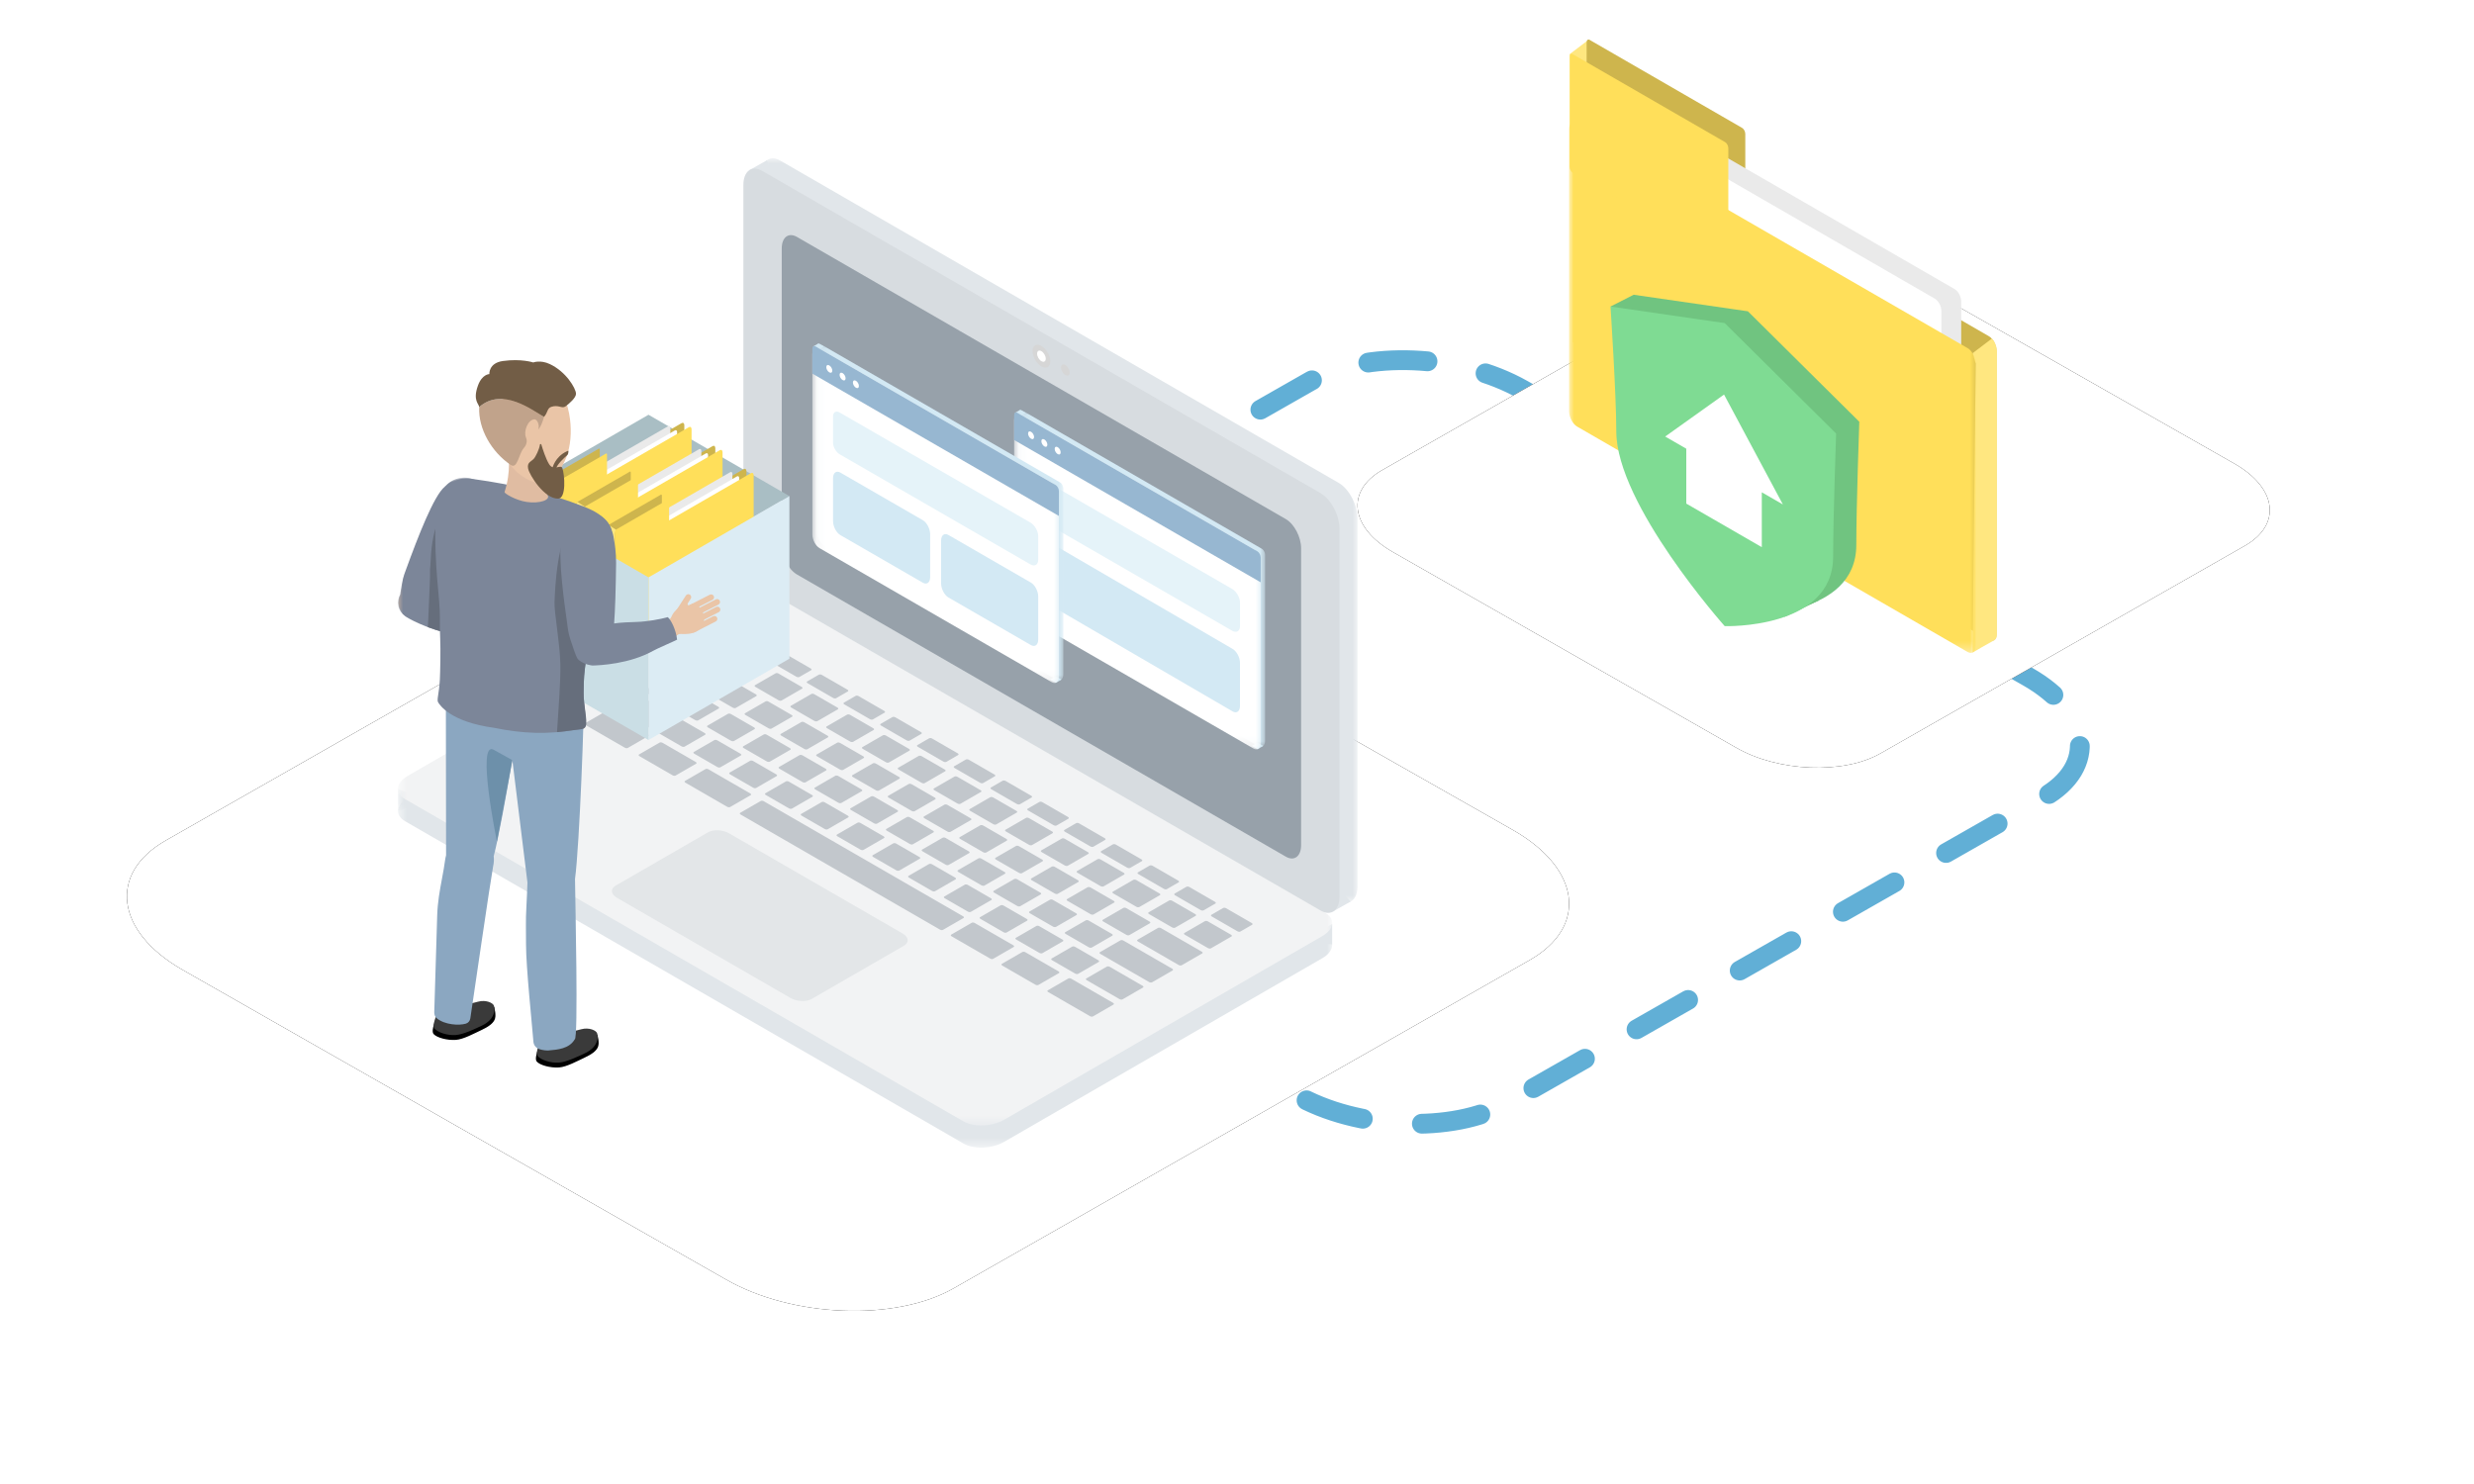 <svg xmlns="http://www.w3.org/2000/svg" xmlns:xlink="http://www.w3.org/1999/xlink" width="250" height="150" viewBox="0 0 250 150"><defs><polygon id="e" points="0 0 41.087 0 41.087 53.692 0 53.692"/><polygon id="g" points="0 0 41.087 0 41.087 53.692 0 53.692"/><polygon id="i" points="0 0 3.106 0 3.106 2.234 0 2.234"/><polygon id="k" points="0 0 94.393 0 94.393 54.498 0 54.498"/><polygon id="m" points="0 0 60.235 0 60.235 75.231 0 75.231"/><polygon id="o" points="0 0 94.393 0 94.393 54.498 0 54.498"/><polygon id="q" points="0 0 24.914 0 24.914 34.06 0 34.06"/><polygon id="s" points="0 0 24.915 0 24.915 33.877 0 33.877"/><polygon id="u" points="0 0 24.914 0 24.914 34.06 0 34.06"/><polygon id="w" points="0 0 24.915 0 24.915 33.877 0 33.877"/><polygon id="y" points="0 0 10.496 0 10.496 16.309 0 16.309"/><filter id="b" width="124.7%" height="143.4%" x="-12.4%" y="-21.7%" filterUnits="objectBoundingBox"><feOffset in="SourceAlpha" result="shadowOffsetOuter1"/><feGaussianBlur in="shadowOffsetOuter1" result="shadowBlurOuter1" stdDeviation="6"/><feColorMatrix in="shadowBlurOuter1" values="0 0 0 0 0.216 0 0 0 0 0.561 0 0 0 0 0.749 0 0 0 0.15 0"/></filter><filter id="d" width="139.1%" height="168.6%" x="-19.5%" y="-34.3%" filterUnits="objectBoundingBox"><feOffset in="SourceAlpha" result="shadowOffsetOuter1"/><feGaussianBlur in="shadowOffsetOuter1" result="shadowBlurOuter1" stdDeviation="6"/><feColorMatrix in="shadowBlurOuter1" values="0 0 0 0 0.216 0 0 0 0 0.561 0 0 0 0 0.749 0 0 0 0.15 0"/></filter><path id="a" d="M18.46,98.036 L73.308,129.299 C80.027,133.171 90.441,133.591 96.353,130.228 L154.583,97.04 C160.473,93.677 159.734,87.814 152.925,83.92 L98.011,52.701 C91.18,48.829 80.878,48.409 74.965,51.772 L16.736,84.96 C10.935,88.279 11.652,94.142 18.46,98.036 Z"/><path id="c" d="M140.746,55.796 L175.439,75.571 C179.688,78.02 186.276,78.286 190.015,76.158 L226.847,55.166 C230.573,53.039 230.105,49.33 225.799,46.867 L191.064,27.12 C186.743,24.671 180.227,24.405 176.487,26.533 L139.655,47.525 C135.986,49.624 136.439,53.333 140.746,55.796 Z"/></defs><g fill="none" fill-rule="evenodd"><rect width="250" height="150"/><path stroke="#61AFD6" stroke-dasharray="6" stroke-linecap="round" stroke-linejoin="round" stroke-width="2" d="M79.882,81.543 L130.891,110.618 C137.139,114.219 146.824,114.61 152.323,111.482 L206.477,80.617 C211.955,77.49 211.268,72.037 204.936,68.415 L153.864,39.382 C147.512,35.781 137.931,35.39 132.432,38.518 L78.278,69.383 C72.883,72.469 73.55,77.922 79.882,81.543 Z"/><use xlink:href="#a" fill="#000" filter="url(#b)"/><use xlink:href="#a" fill="#FFF"/><use xlink:href="#c" fill="#000" filter="url(#d)"/><use xlink:href="#c" fill="#FFF"/><g transform="translate(158.558 4)"><g transform="translate(2.143 7.1)"><mask id="f" fill="#fff"><use xlink:href="#e"/></mask><path fill="#CEB54D" d="M0.812,30.81 L40.275,53.594 C40.724,53.853 41.087,53.578 41.087,52.98 L41.087,24.432 C41.087,23.835 40.724,23.141 40.275,22.882 L0.812,0.097 C0.363,-0.161 0,0.113 0,0.711 L0,29.259 C0,29.857 0.363,30.551 0.812,30.81" mask="url(#f)"/></g><path fill="#FFE780" d="M.056 1.477 2.0 0C2.0 0 2.277.187 2.445.832 2.516 1.103 2.512 1.302 2.512 1.302L2.512 29.85C2.512 29.85 2.524 30.129 2.42 30.311 2.399 30.349 2.272 30.543 2.137 30.545 1.758 30.552.368 30.604.368 30.604L.368 2.51.056 1.477ZM40.774 31.704 42.718 30.227C42.718 30.227 42.995 30.413 43.162 31.058 43.233 31.33 43.229 31.528 43.229 31.528L43.229 60.076C43.229 60.076 43.242 60.356 43.138 60.538 43.117 60.575 42.974 60.71 42.854 60.772 42.497 60.955 40.774 61.962 40.774 61.962L41.086 32.737 40.774 31.704Z"/><path fill="#CEB54D" d="M2.088,12.024 L17.489,20.915 C17.664,21.016 17.806,20.909 17.806,20.676 L17.806,9.535 C17.806,9.302 17.664,9.031 17.489,8.93 L2.088,0.038 C1.914,-0.063 1.772,0.044 1.772,0.278 L1.772,11.419 C1.772,11.651 1.914,11.923 2.088,12.024"/><path fill="#EAEAEA" d="M6.952,31.657 L38.966,50.14 C39.33,50.35 39.624,50.128 39.624,49.643 L39.624,26.483 C39.624,25.998 39.33,25.435 38.966,25.225 L6.952,6.742 C6.589,6.532 6.294,6.755 6.294,7.24 L6.294,30.399 C6.294,30.884 6.589,31.447 6.952,31.657"/><path fill="#FFF" d="M4.949,32.624 L36.964,51.107 C37.327,51.317 37.621,51.094 37.621,50.61 L37.621,27.45 C37.621,26.965 37.327,26.402 36.964,26.192 L4.949,7.709 C4.586,7.499 4.291,7.721 4.291,8.207 L4.291,31.366 C4.291,31.851 4.586,32.414 4.949,32.624"/><g transform="translate(0 8.308)"><mask id="h" fill="#fff"><use xlink:href="#g"/></mask><path fill="#FFDF5A" d="M0.811,30.81 L40.275,53.594 C40.724,53.853 41.087,53.578 41.087,52.98 L41.087,24.432 C41.087,23.835 40.724,23.141 40.275,22.882 L0.811,0.097 C0.363,-0.161 -0,0.113 -0,0.711 L-0,29.259 C-0,29.857 0.363,30.551 0.811,30.81" mask="url(#h)"/></g><path fill="#FFDF5A" d="M0.373,13.465 L15.773,22.357 C15.948,22.458 16.09,22.351 16.09,22.117 L16.09,10.976 C16.09,10.744 15.948,10.473 15.773,10.372 L0.373,1.48 C0.198,1.379 0.056,1.486 0.056,1.719 L0.056,12.861 C0.056,13.093 0.198,13.364 0.373,13.465"/></g><g transform="matrix(-1 0 0 1 187.884 29.792)"><path fill="#70C480" d="M22.214,12.628 C22.214,20.002 11.258,32.305 11.258,32.305 C11.258,32.305 0.302,32.653 0.302,25.279 C0.302,21.36 0,12.839 0,12.839 L11.258,1.673 L22.799,0 C22.799,0 22.214,8.879 22.214,12.628"/><polygon fill="#70C480" points="25.14 1.192 22.799 0 21.389 3.022"/><polygon fill="#70C480" points="7.567 32.567 4.061 30.891 7.354 29.932"/><path fill="#7FDB93" d="M24.556,13.82 C24.556,21.194 13.6,33.497 13.6,33.497 C13.6,33.497 2.644,33.845 2.644,26.471 C2.644,22.552 2.342,14.031 2.342,14.031 L13.6,2.865 L25.141,1.192 C25.141,1.192 24.556,10.071 24.556,13.82"/><polygon fill="#FFF" points="19.615 14.332 13.668 10.089 7.721 21.199 9.853 19.968 9.853 25.515 17.483 21.11 17.483 15.563"/></g><g transform="matrix(-1 0 0 1 137.182 16)"><path fill="#E1E6EA" d="M2.566,77.402 L2.566,79.459 C2.566,79.459 6.041,79.182 5.856,79.145 C5.67,79.107 2.566,77.402 2.566,77.402"/><g transform="translate(93.853 63.752)"><mask id="j" fill="#fff"><use xlink:href="#i"/></mask><polygon fill="#E1E6EA" points="3.106 0 3.106 2.234 0 1.117" mask="url(#j)"/></g><g transform="translate(2.566 45.502)"><mask id="l" fill="#fff"><use xlink:href="#k"/></mask><path fill="#E1E6EA" d="M37.236,54.093 L93.692,21.498 C94.16,21.228 94.391,20.865 94.393,20.483 C94.395,20.019 94.059,19.528 93.399,19.147 L61.228,0.573 C60.028,-0.119 58.196,-0.195 57.157,0.405 L0.701,32.999 C-0.338,33.599 -0.207,34.657 0.993,35.35 L33.165,53.924 C34.365,54.617 36.197,54.693 37.236,54.093" mask="url(#l)"/></g><polygon fill="#E1E6EA" points=".697 75.124 2.526 76.159 2.566 73.108"/><polygon fill="#E1E6EA" points="59.681 .196 61.471 1.21 58.624 3.045"/><mask id="n" fill="#fff"><use xlink:href="#m"/></mask><path fill="#E1E6EA" d="M1.89,75.007 L58.345,42.412 C59.384,41.812 60.235,40.187 60.235,38.801 L60.235,1.654 C60.235,0.268 59.384,-0.375 58.345,0.225 L1.89,32.819 C0.85,33.419 -0,35.044 -0,36.43 L-0,73.578 C-0,74.964 0.85,75.607 1.89,75.007" mask="url(#n)"/><g transform="translate(2.566 43.268)"><mask id="p" fill="#fff"><use xlink:href="#o"/></mask><path fill="#F2F3F4" d="M37.236,54.093 L93.692,21.498 C94.16,21.228 94.391,20.865 94.393,20.483 C94.395,20.019 94.059,19.528 93.399,19.147 L61.228,0.573 C60.028,-0.119 58.196,-0.195 57.157,0.405 L0.701,32.999 C-0.338,33.599 -0.207,34.657 0.993,35.35 L33.165,53.924 C34.365,54.617 36.197,54.693 37.236,54.093" mask="url(#p)"/></g><path fill="#D7DCE0" d="M3.717,76.047 L60.172,43.452 C61.212,42.852 62.062,41.227 62.062,39.841 L62.062,2.694 C62.062,1.308 61.212,0.665 60.172,1.265 L3.717,33.859 C2.678,34.46 1.827,36.084 1.827,37.47 L1.827,74.618 C1.827,76.004 2.678,76.647 3.717,76.047"/><path fill="#97A1AA" d="M7.242,70.592 L56.648,42.068 C57.494,41.579 58.186,40.257 58.186,39.129 L58.186,9.111 C58.186,7.983 57.494,7.46 56.648,7.948 L7.242,36.473 C6.396,36.962 5.704,38.284 5.704,39.412 L5.704,69.43 C5.704,70.558 6.396,71.081 7.242,70.592"/><g transform="translate(9.34 25.426)"><mask id="r" fill="#fff"><use xlink:href="#q"/></mask><path fill="#D3E9F4" d="M24.587,0.039 L24.189,0.269 L24.189,0.269 L12.457,7.042 L0.327,14.045 C0.147,14.149 0,14.431 0,14.671 L0,15.201 L0,17.172 L0,33.425 C0,33.957 0.326,34.204 0.725,33.973 L24.189,20.426 C24.588,20.196 24.914,19.573 24.914,19.041 L24.914,2.787 L24.914,0.817 L24.914,0.286 C24.914,0.046 24.767,-0.065 24.587,0.039" mask="url(#r)"/><path fill="#D3E9F4" d="M.739 34.291.211 33.987C.195 33.977.197 33.961.215 33.95L.734 33.651C.753 33.64.781 33.639.797 33.648L1.325 33.953C1.342 33.962 1.34 33.978 1.321 33.989L.802 34.289C.783 34.3.755 34.301.739 34.291M24.713.621 24.209.331C24.194.322 24.196.306 24.214.296L24.708.01C24.726 0 24.754-.001 24.769.008L25.272.298C25.287.307 25.286.323 25.268.333L24.773.619C24.755.629 24.728.63 24.713.621"/><g transform="translate(.449 .445)"><mask id="t" fill="#fff"><use xlink:href="#s"/></mask><path fill="#FFF" d="M24.189,20.244 L0.725,33.791 C0.326,34.021 0,33.775 0,33.243 L0,15.019 C0,14.487 0.326,13.864 0.725,13.633 L24.189,0.086 C24.588,-0.144 24.915,0.103 24.915,0.635 L24.915,18.859 C24.915,19.39 24.588,20.014 24.189,20.244" mask="url(#t)"/></g><path fill="#97B7D1" d="M25.364,3.049 L0.449,17.434 L0.449,14.933 C0.449,14.693 0.596,14.412 0.776,14.308 L25.036,0.301 C25.216,0.197 25.364,0.309 25.364,0.549 L25.364,3.049 Z"/><path fill="#FFF" d="M21.266 3.946C21.266 4.14 21.131 4.375 20.963 4.472 20.795 4.569 20.66 4.49 20.66 4.297 20.66 4.103 20.795 3.868 20.963 3.771 21.131 3.674 21.266 3.753 21.266 3.946M22.611 3.17C22.611 3.364 22.475 3.599 22.307 3.696 22.14 3.793 22.004 3.714 22.004 3.521 22.004 3.327 22.14 3.092 22.307 2.995 22.475 2.898 22.611 2.977 22.611 3.17M23.955 2.394C23.955 2.588 23.819 2.823 23.652 2.92 23.484 3.017 23.348 2.938 23.348 2.744 23.348 2.551 23.484 2.316 23.652 2.219 23.819 2.122 23.955 2.201 23.955 2.394"/><path fill="#D3E9F4" d="M3.281,30.485 C2.873,30.72 2.54,30.468 2.54,29.925 L2.54,25.583 C2.54,25.04 2.873,24.403 3.281,24.168 L22.532,12.953 C22.94,12.718 23.273,12.969 23.273,13.513 L23.273,17.854 C23.273,18.397 22.94,19.034 22.532,19.27 L3.281,30.485 Z"/><path fill="#E5F3F9" d="M22.595,6.982 L15.23,11.234 L14.138,11.864 L3.335,18.101 C2.898,18.354 2.54,18.974 2.54,19.479 L2.54,21.867 C2.54,22.372 2.898,22.578 3.335,22.326 L14.138,16.089 L15.23,15.458 L22.595,11.206 C22.968,10.991 23.273,10.462 23.273,10.032 L23.273,7.373 C23.273,6.943 22.968,6.766 22.595,6.982"/></g><g transform="translate(29.729 18.717)"><mask id="v" fill="#fff"><use xlink:href="#u"/></mask><path fill="#D3E9F4" d="M24.587,0.039 L24.189,0.269 L24.189,0.269 L12.457,7.042 L0.327,14.045 C0.147,14.149 0,14.431 0,14.671 L0,15.201 L0,17.172 L0,33.425 C0,33.957 0.326,34.204 0.725,33.973 L24.189,20.426 C24.588,20.196 24.914,19.573 24.914,19.041 L24.914,2.787 L24.914,0.817 L24.914,0.286 C24.914,0.046 24.767,-0.065 24.587,0.039" mask="url(#v)"/><path fill="#D3E9F4" d="M.739 34.291.211 33.987C.195 33.977.197 33.961.215 33.95L.734 33.651C.753 33.64.781 33.639.797 33.648L1.325 33.953C1.342 33.962 1.34 33.978 1.321 33.989L.802 34.289C.783 34.3.755 34.301.739 34.291M24.713.621 24.209.331C24.194.322 24.196.306 24.214.296L24.708.01C24.726 0 24.754-.001 24.769.008L25.272.298C25.287.307 25.286.323 25.268.333L24.773.619C24.755.629 24.728.63 24.713.621"/><g transform="translate(.449 .445)"><mask id="x" fill="#fff"><use xlink:href="#w"/></mask><path fill="#FFF" d="M24.189,20.244 L0.725,33.791 C0.326,34.021 0,33.775 0,33.243 L0,15.019 C0,14.487 0.326,13.864 0.725,13.633 L24.189,0.086 C24.588,-0.144 24.915,0.103 24.915,0.635 L24.915,18.859 C24.915,19.39 24.588,20.014 24.189,20.244" mask="url(#x)"/></g><path fill="#97B7D1" d="M25.364,3.049 L0.449,17.434 L0.449,14.933 C0.449,14.693 0.596,14.412 0.776,14.308 L25.036,0.301 C25.216,0.197 25.364,0.309 25.364,0.549 L25.364,3.049 Z"/><path fill="#FFF" d="M21.266 3.946C21.266 4.14 21.131 4.375 20.963 4.472 20.795 4.569 20.66 4.49 20.66 4.297 20.66 4.103 20.795 3.868 20.963 3.771 21.131 3.674 21.266 3.753 21.266 3.946M22.611 3.17C22.611 3.364 22.475 3.599 22.307 3.696 22.14 3.793 22.004 3.714 22.004 3.521 22.004 3.327 22.14 3.092 22.307 2.995 22.475 2.898 22.611 2.977 22.611 3.17M23.955 2.394C23.955 2.588 23.819 2.823 23.652 2.92 23.484 3.017 23.348 2.938 23.348 2.744 23.348 2.551 23.484 2.316 23.652 2.219 23.819 2.122 23.955 2.201 23.955 2.394"/><path fill="#D3E9F4" d="M11.612 25.675 3.281 30.485C2.873 30.72 2.54 30.468 2.54 29.925L2.54 25.583C2.54 25.04 2.873 24.403 3.281 24.168L11.612 19.358C12.019 19.123 12.353 19.375 12.353 19.918L12.353 24.259C12.353 24.803 12.019 25.439 11.612 25.675M22.532 19.37 14.201 24.18C13.793 24.415 13.46 24.163 13.46 23.62L13.46 19.279C13.46 18.735 13.793 18.099 14.201 17.863L22.532 13.053C22.94 12.818 23.273 13.07 23.273 13.613L23.273 17.955C23.273 18.498 22.94 19.135 22.532 19.37"/><path fill="#E5F3F9" d="M22.595,6.982 L15.23,11.234 L14.138,11.864 L3.335,18.101 C2.898,18.354 2.54,18.974 2.54,19.479 L2.54,21.867 C2.54,22.372 2.898,22.578 3.335,22.326 L14.138,16.089 L15.23,15.458 L22.595,11.206 C22.968,10.991 23.273,10.462 23.273,10.032 L23.273,7.373 C23.273,6.943 22.968,6.766 22.595,6.982"/></g><path fill="#D6D6D6" d="M31.045,20.523 C31.045,21.096 31.448,21.329 31.945,21.042 C32.441,20.755 32.844,20.058 32.844,19.484 C32.844,18.911 32.441,18.678 31.945,18.965 C31.448,19.252 31.045,19.95 31.045,20.523"/><path fill="#FFF" d="M31.507,20.256 C31.507,20.536 31.703,20.649 31.945,20.509 C32.186,20.37 32.382,20.03 32.382,19.751 C32.382,19.472 32.186,19.359 31.945,19.498 C31.703,19.638 31.507,19.977 31.507,20.256"/><path fill="#D6D6D6" d="M29.089,21.652 C29.089,21.932 29.285,22.045 29.527,21.905 C29.769,21.766 29.965,21.426 29.965,21.147 C29.965,20.868 29.769,20.755 29.527,20.894 C29.285,21.034 29.089,21.373 29.089,21.652"/><path fill="#C2C7CC" d="M12.743 78.658 14.815 79.854C14.887 79.896 15.022 79.885 15.117 79.831L17.458 78.479C17.551 78.425 17.569 78.347 17.497 78.305L15.425 77.109C15.353 77.067 15.217 77.078 15.123 77.132L12.782 78.483C12.688 78.538 12.67 78.616 12.743 78.658M18.732 77.744 21.073 76.392C21.167 76.338 21.185 76.26 21.112 76.218L19.041 75.022C18.968 74.98 18.833 74.99 18.739 75.044L16.398 76.396C16.304 76.451 16.286 76.529 16.358 76.57L18.43 77.766C18.503 77.808 18.638 77.798 18.732 77.744M22.348 75.656 24.689 74.305C24.783 74.25 24.801 74.172 24.728 74.13L22.656 72.934C22.584 72.892 22.449 72.903 22.354 72.957L20.013 74.309C19.919 74.363 19.902 74.441 19.974 74.483L22.046 75.679C22.118 75.721 22.254 75.711 22.348 75.656M28.344 72.043 26.272 70.847C26.2 70.805 26.064 70.815 25.97 70.869L23.629 72.221C23.535 72.275 23.517 72.354 23.59 72.395L25.661 73.592C25.734 73.633 25.869 73.623 25.964 73.569L28.305 72.217C28.398 72.163 28.416 72.085 28.344 72.043M29.586 68.782 27.245 70.133C27.15 70.188 27.133 70.266 27.206 70.308L29.277 71.504C29.349 71.546 29.485 71.536 29.579 71.481L31.92 70.13C32.014 70.075 32.032 69.997 31.959 69.955L29.888 68.759C29.815 68.718 29.68 68.728 29.586 68.782M33.201 66.695 30.86 68.046C30.766 68.1 30.749 68.179 30.821 68.221L32.892 69.416C32.965 69.458 33.1 69.448 33.194 69.394L35.535 68.042C35.63 67.988 35.647 67.91 35.575 67.868L33.503 66.672C33.431 66.63 33.295 66.64 33.201 66.695M36.81 67.306 39.151 65.955C39.245 65.9 39.263 65.822 39.19 65.78L37.119 64.584C37.046 64.542 36.911 64.553 36.817 64.607L34.476 65.959C34.382 66.013 34.364 66.091 34.437 66.133L36.508 67.329C36.581 67.371 36.716 67.361 36.81 67.306M40.432 62.52 38.091 63.871C37.997 63.926 37.98 64.004 38.052 64.046L40.124 65.241C40.196 65.283 40.332 65.273 40.426 65.219L42.767 63.867C42.861 63.813 42.879 63.735 42.806 63.693L40.734 62.497C40.662 62.455 40.526 62.465 40.432 62.52M44.048 60.432 41.707 61.784C41.613 61.838 41.596 61.916 41.668 61.958L43.739 63.154C43.812 63.196 43.947 63.186 44.041 63.131L46.382 61.78C46.477 61.725 46.494 61.647 46.422 61.606L44.35 60.409C44.277 60.368 44.142 60.378 44.048 60.432M47.664 58.345 45.323 59.696C45.228 59.751 45.211 59.829 45.284 59.871L47.355 61.067C47.427 61.109 47.563 61.098 47.657 61.044L49.998 59.692C50.092 59.638 50.11 59.56 50.037 59.518L47.966 58.322C47.893 58.28 47.758 58.29 47.664 58.345M51.279 56.257 48.938 57.609C48.844 57.663 48.827 57.741 48.899 57.783L50.97 58.979C51.043 59.021 51.178 59.011 51.272 58.956L53.613 57.605C53.708 57.55 53.725 57.472 53.653 57.431L51.581 56.234C51.509 56.193 51.373 56.203 51.279 56.257M54.895 54.17 52.554 55.521C52.46 55.576 52.442 55.654 52.514 55.696L54.586 56.892C54.659 56.934 54.794 56.923 54.888 56.869L57.229 55.517C57.323 55.463 57.341 55.385 57.268 55.343L55.197 54.147C55.124 54.105 54.989 54.115 54.895 54.17M58.51 52.082 56.169 53.434C56.075 53.488 56.058 53.566 56.13 53.608L58.202 54.804C58.274 54.846 58.409 54.836 58.504 54.782L60.845 53.43C60.939 53.375 60.957 53.297 60.884 53.256L58.812 52.059C58.74 52.018 58.604 52.028 58.51 52.082M63.632 49.126 59.785 51.346C59.691 51.401 59.673 51.479 59.746 51.521L61.817 52.717C61.89 52.758 62.025 52.749 62.119 52.694L65.966 50.473C66.06 50.419 66.078 50.341 66.005 50.299L63.933 49.103C63.861 49.061 63.725 49.071 63.632 49.126M25.738 76.968 23.667 75.772C23.594 75.73 23.459 75.74 23.364 75.794L21.023 77.146C20.929 77.2 20.912 77.278 20.984 77.32L23.056 78.516C23.128 78.558 23.264 78.548 23.358 78.494L25.699 77.142C25.793 77.088 25.811 77.01 25.738 76.968M24.6 75.233 26.671 76.429C26.744 76.471 26.879 76.46 26.974 76.406L29.315 75.054C29.408 75 29.426 74.922 29.354 74.88L27.282 73.684C27.21 73.642 27.074 73.653 26.98 73.707L24.639 75.058C24.545 75.113 24.527 75.191 24.6 75.233M32.969 72.793 30.898 71.597C30.826 71.555 30.69 71.565 30.596 71.619L28.255 72.971C28.161 73.025 28.143 73.104 28.216 73.145L30.287 74.341C30.359 74.383 30.495 74.373 30.589 74.319L32.93 72.967C33.024 72.913 33.042 72.835 32.969 72.793M31.831 71.058 33.902 72.254C33.975 72.296 34.11 72.285 34.205 72.231L36.546 70.879C36.64 70.825 36.657 70.747 36.585 70.705L34.514 69.509C34.441 69.467 34.306 69.478 34.211 69.532L31.87 70.883C31.776 70.938 31.759 71.016 31.831 71.058M35.447 68.97 37.518 70.166C37.59 70.208 37.726 70.198 37.82 70.144L40.161 68.792C40.255 68.738 40.273 68.659 40.2 68.618L38.129 67.422C38.057 67.38 37.921 67.39 37.827 67.444L35.486 68.796C35.392 68.85 35.374 68.928 35.447 68.97M39.062 66.883 41.134 68.079C41.206 68.121 41.342 68.11 41.436 68.056L43.777 66.704C43.871 66.65 43.888 66.572 43.816 66.53L41.745 65.334C41.672 65.292 41.537 65.303 41.442 65.357L39.101 66.708C39.007 66.763 38.99 66.841 39.062 66.883M42.678 64.795 44.749 65.991C44.822 66.033 44.957 66.023 45.051 65.969L47.392 64.617C47.486 64.563 47.504 64.484 47.432 64.443L45.36 63.247C45.288 63.205 45.152 63.215 45.058 63.269L42.717 64.621C42.623 64.675 42.605 64.753 42.678 64.795M46.293 62.708 48.365 63.904C48.437 63.946 48.573 63.936 48.667 63.881L51.008 62.53C51.102 62.475 51.12 62.397 51.047 62.355L48.976 61.159C48.903 61.118 48.768 61.128 48.674 61.182L46.333 62.533C46.239 62.588 46.221 62.666 46.293 62.708M52.282 61.794 54.623 60.442C54.718 60.388 54.735 60.31 54.663 60.268L52.591 59.072C52.519 59.03 52.383 59.04 52.289 59.095L49.948 60.446C49.854 60.501 49.837 60.579 49.909 60.62L51.981 61.817C52.053 61.858 52.189 61.848 52.282 61.794M55.898 59.706 58.239 58.355C58.333 58.3 58.351 58.222 58.279 58.18L56.207 56.985C56.135 56.942 55.999 56.953 55.905 57.007L53.564 58.359C53.47 58.413 53.452 58.491 53.524 58.533L55.596 59.729C55.669 59.771 55.804 59.761 55.898 59.706M59.514 57.619 61.855 56.267C61.949 56.213 61.967 56.135 61.894 56.093L59.822 54.897C59.75 54.855 59.615 54.865 59.521 54.919L57.18 56.271C57.085 56.326 57.068 56.404 57.14 56.445L59.212 57.642C59.284 57.683 59.42 57.673 59.514 57.619M63.136 52.832 60.795 54.184C60.701 54.238 60.684 54.316 60.756 54.358L62.827 55.554C62.9 55.596 63.035 55.586 63.129 55.531L65.47 54.18C65.565 54.125 65.582 54.047 65.51 54.006L63.438 52.809C63.366 52.768 63.23 52.778 63.136 52.832M67.421 53.206 70.231 54.828C70.303 54.87 70.439 54.86 70.533 54.805L71.996 53.961C72.091 53.906 72.108 53.828 72.036 53.786L66.891 50.816C66.819 50.774 66.683 50.784 66.589 50.839L64.248 52.19C64.154 52.244 64.136 52.323 64.209 52.364L66.28 53.561C66.353 53.602 66.488 53.592 66.582 53.538L67.119 53.228C67.213 53.174 67.348 53.164 67.421 53.206M18.071 81.543 22.195 79.162C22.289 79.108 22.306 79.029 22.234 78.988L20.163 77.791C20.09 77.75 19.955 77.76 19.861 77.814L15.737 80.195C15.643 80.249 15.625 80.328 15.698 80.369L17.769 81.565C17.842 81.607 17.977 81.597 18.071 81.543M28.532 82.407 30.873 81.055C30.967 81.001 30.984 80.923 30.912 80.881L28.84 79.685C28.768 79.643 28.632 79.653 28.538 79.708L26.197 81.059C26.103 81.114 26.086 81.192 26.158 81.233L28.23 82.429C28.302 82.471 28.438 82.461 28.532 82.407M32.147 80.319 34.488 78.968C34.583 78.913 34.6 78.835 34.527 78.793L32.456 77.597C32.384 77.555 32.248 77.566 32.154 77.62L29.813 78.972C29.719 79.026 29.701 79.104 29.774 79.146L31.845 80.342C31.918 80.384 32.053 80.374 32.147 80.319M35.77 75.533 33.429 76.884C33.334 76.938 33.317 77.017 33.39 77.059L35.461 78.254C35.533 78.296 35.669 78.286 35.763 78.232L38.104 76.88C38.198 76.826 38.216 76.748 38.143 76.706L36.071 75.51C35.999 75.468 35.863 75.478 35.77 75.533M39.378 76.144 41.719 74.793C41.814 74.738 41.831 74.66 41.758 74.618L39.687 73.422C39.615 73.38 39.479 73.391 39.385 73.445L37.044 74.797C36.95 74.851 36.932 74.929 37.005 74.971L39.076 76.167C39.149 76.209 39.284 76.199 39.378 76.144M42.994 74.057 45.335 72.705C45.429 72.651 45.446 72.573 45.374 72.531L43.303 71.335C43.23 71.293 43.095 71.303 43.001 71.358L40.66 72.709C40.565 72.764 40.548 72.842 40.62 72.883L42.692 74.08C42.764 74.121 42.9 74.111 42.994 74.057M46.61 71.969 48.951 70.618C49.045 70.563 49.062 70.485 48.99 70.443L46.918 69.248C46.846 69.206 46.71 69.216 46.616 69.27L44.275 70.622C44.181 70.676 44.163 70.754 44.236 70.796L46.308 71.992C46.38 72.034 46.516 72.024 46.61 71.969M50.225 69.882 52.566 68.53C52.66 68.476 52.678 68.398 52.605 68.356L50.534 67.16C50.461 67.118 50.326 67.128 50.232 67.183L47.891 68.534C47.797 68.589 47.779 68.667 47.852 68.708L49.923 69.905C49.996 69.946 50.131 69.936 50.225 69.882M53.841 67.795 56.182 66.443C56.276 66.389 56.294 66.31 56.221 66.268L54.15 65.073C54.077 65.031 53.942 65.041 53.848 65.095L51.507 66.447C51.412 66.501 51.395 66.579 51.467 66.621L53.539 67.817C53.611 67.859 53.747 67.849 53.841 67.795M57.456 65.707 59.797 64.356C59.892 64.301 59.909 64.223 59.837 64.181L57.765 62.985C57.693 62.943 57.558 62.953 57.463 63.007L55.122 64.359C55.028 64.414 55.01 64.492 55.083 64.534L57.154 65.73C57.227 65.771 57.362 65.762 57.456 65.707M61.072 63.619 63.413 62.268C63.507 62.214 63.525 62.135 63.452 62.093L61.381 60.898C61.308 60.856 61.173 60.866 61.079 60.92L58.738 62.272C58.644 62.326 58.626 62.404 58.698 62.446L60.77 63.642C60.843 63.684 60.978 63.674 61.072 63.619M64.688 61.532 67.029 60.181C67.123 60.126 67.14 60.048 67.068 60.006L64.996 58.81C64.924 58.768 64.788 58.778 64.695 58.833L62.354 60.184C62.259 60.239 62.242 60.317 62.314 60.359L64.386 61.555C64.458 61.596 64.594 61.586 64.688 61.532M68.303 59.445 74.904 55.634C74.998 55.579 75.016 55.501 74.943 55.459L72.872 54.263C72.799 54.221 72.664 54.232 72.57 54.286L65.969 58.097C65.875 58.151 65.857 58.229 65.93 58.271L68.001 59.467C68.074 59.509 68.209 59.499 68.303 59.445M21.678 83.817 23.75 85.013C23.822 85.055 23.958 85.044 24.052 84.99L27.369 83.075C27.463 83.021 27.481 82.943 27.408 82.901L25.337 81.705C25.264 81.663 25.129 81.673 25.035 81.727L21.717 83.642C21.624 83.697 21.606 83.775 21.678 83.817M28.929 82.928 24.704 85.367C24.61 85.421 24.592 85.499 24.665 85.541L26.737 86.737C26.809 86.779 26.944 86.769 27.038 86.714L31.263 84.275C31.357 84.221 31.375 84.143 31.302 84.101L29.231 82.905C29.158 82.863 29.023 82.873 28.929 82.928M33.567 80.249 30.216 82.184C30.122 82.238 30.105 82.317 30.177 82.358L32.249 83.555C32.321 83.596 32.457 83.586 32.551 83.532L35.902 81.597C35.996 81.543 36.013 81.465 35.941 81.423L33.869 80.227C33.797 80.185 33.661 80.195 33.567 80.249M38.684 77.295 34.788 79.545C34.694 79.599 34.676 79.677 34.749 79.719L36.82 80.915C36.893 80.957 37.028 80.947 37.122 80.892L41.019 78.643C41.113 78.588 41.131 78.51 41.058 78.469L38.986 77.272C38.914 77.231 38.778 77.241 38.684 77.295M42.192 77.966 62.341 66.332C62.436 66.278 62.453 66.199 62.381 66.158L60.309 64.962C60.237 64.92 60.101 64.93 60.007 64.984L39.857 76.618C39.763 76.673 39.745 76.751 39.818 76.792L41.89 77.988C41.962 78.03 42.098 78.02 42.192 77.966M65.59 61.761 61.365 64.2C61.271 64.255 61.254 64.333 61.326 64.375L63.398 65.571C63.47 65.612 63.605 65.602 63.7 65.548L67.924 63.109C68.018 63.054 68.036 62.976 67.963 62.935L65.892 61.739C65.819 61.697 65.684 61.707 65.59 61.761M70.229 59.083 66.877 61.018C66.784 61.072 66.766 61.15 66.838 61.192L68.91 62.388C68.982 62.43 69.118 62.42 69.212 62.366L72.563 60.431C72.657 60.376 72.675 60.298 72.602 60.257L70.531 59.06C70.458 59.019 70.322 59.029 70.229 59.083M75.687 55.932 71.707 58.23C71.613 58.284 71.595 58.362 71.668 58.404L73.739 59.6C73.812 59.642 73.947 59.632 74.041 59.577L78.021 57.279C78.116 57.225 78.133 57.147 78.061 57.105L75.989 55.909C75.917 55.867 75.781 55.877 75.687 55.932M29.536 78.223 27.464 77.028C27.392 76.986 27.257 76.996 27.163 77.05L24.822 78.402C24.728 78.456 24.71 78.534 24.782 78.576L26.854 79.772C26.926 79.814 27.062 79.804 27.156 79.749L29.497 78.398C29.591 78.344 29.609 78.265 29.536 78.223M33.152 76.136 31.08 74.94C31.008 74.898 30.872 74.908 30.778 74.962L28.437 76.314C28.343 76.368 28.326 76.447 28.398 76.489L30.469 77.685C30.542 77.726 30.677 77.716 30.772 77.662L33.113 76.311C33.207 76.256 33.224 76.178 33.152 76.136M34.387 75.574 36.728 74.223C36.822 74.168 36.84 74.09 36.767 74.048L34.696 72.853C34.623 72.811 34.488 72.821 34.394 72.875L32.053 74.227C31.959 74.281 31.941 74.359 32.013 74.401L34.085 75.597C34.158 75.639 34.293 75.629 34.387 75.574M38.01 70.788 35.669 72.139C35.574 72.194 35.557 72.272 35.629 72.314L37.701 73.509C37.773 73.552 37.908 73.541 38.003 73.487L40.344 72.135C40.438 72.081 40.456 72.003 40.383 71.961L38.311 70.765C38.239 70.723 38.103 70.733 38.01 70.788M41.625 68.7 39.284 70.052C39.19 70.106 39.172 70.184 39.245 70.226L41.316 71.422C41.389 71.464 41.524 71.454 41.618 71.4L43.959 70.048C44.054 69.993 44.071 69.915 43.999 69.874L41.927 68.677C41.855 68.636 41.719 68.646 41.625 68.7M45.241 66.613 42.9 67.964C42.805 68.019 42.788 68.097 42.86 68.139L44.932 69.335C45.004 69.377 45.139 69.366 45.234 69.312L47.575 67.96C47.669 67.906 47.687 67.828 47.614 67.786L45.543 66.59C45.47 66.548 45.335 66.558 45.241 66.613M48.856 64.525 46.515 65.877C46.421 65.931 46.404 66.009 46.476 66.051L48.547 67.247C48.62 67.289 48.755 67.279 48.849 67.224L51.19 65.873C51.285 65.818 51.302 65.74 51.23 65.699L49.158 64.503C49.086 64.461 48.95 64.471 48.856 64.525M54.845 63.611 52.774 62.415C52.702 62.373 52.566 62.384 52.472 62.438L50.131 63.79C50.037 63.844 50.019 63.922 50.092 63.964L52.163 65.16C52.235 65.202 52.371 65.191 52.465 65.137L54.806 63.786C54.9 63.731 54.918 63.653 54.845 63.611M58.461 61.524 56.389 60.328C56.317 60.286 56.182 60.296 56.087 60.35L53.746 61.702C53.652 61.756 53.635 61.835 53.707 61.876L55.778 63.072C55.851 63.114 55.987 63.104 56.081 63.05L58.422 61.698C58.516 61.644 58.533 61.566 58.461 61.524M62.076 59.436 60.005 58.24C59.933 58.198 59.797 58.209 59.703 58.263L57.362 59.615C57.268 59.669 57.25 59.747 57.323 59.789L59.394 60.985C59.467 61.027 59.602 61.016 59.696 60.962L62.037 59.611C62.131 59.556 62.149 59.478 62.076 59.436M65.692 57.349 63.62 56.153C63.548 56.111 63.413 56.121 63.318 56.175L60.977 57.527C60.884 57.581 60.866 57.66 60.938 57.701L63.01 58.898C63.082 58.939 63.218 58.929 63.312 58.875L65.653 57.523C65.747 57.469 65.765 57.391 65.692 57.349M64.554 55.614 66.626 56.81C66.698 56.852 66.833 56.841 66.928 56.787L69.269 55.435C69.362 55.381 69.38 55.303 69.308 55.261L67.236 54.065C67.164 54.024 67.028 54.034 66.934 54.088L64.593 55.439C64.499 55.494 64.481 55.572 64.554 55.614M26.032 80.243 23.961 79.047C23.889 79.005 23.753 79.016 23.659 79.07L18.728 81.916C18.634 81.971 18.617 82.049 18.689 82.091L20.761 83.287C20.833 83.329 20.969 83.319 21.062 83.264L25.993 80.418C26.087 80.363 26.105 80.285 26.032 80.243M12.138 78.133 14.727 76.638C14.822 76.584 14.839 76.506 14.767 76.464L13.583 75.78C13.51 75.738 13.374 75.749 13.281 75.803L10.691 77.298C10.597 77.352 10.579 77.43 10.652 77.472L11.836 78.156C11.908 78.198 12.044 78.188 12.138 78.133M15.852 75.989 18.441 74.494C18.535 74.44 18.553 74.362 18.48 74.32L17.296 73.636C17.224 73.594 17.088 73.604 16.994 73.659L14.405 75.154C14.311 75.208 14.293 75.286 14.365 75.328L15.55 76.012C15.622 76.054 15.758 76.044 15.852 75.989M19.565 73.845 22.155 72.35C22.249 72.296 22.267 72.217 22.194 72.176L21.01 71.492C20.937 71.45 20.802 71.46 20.708 71.515L18.118 73.01C18.024 73.064 18.007 73.142 18.079 73.184L19.263 73.868C19.336 73.909 19.471 73.9 19.565 73.845M23.279 71.701 25.868 70.206C25.963 70.152 25.98 70.073 25.908 70.032L24.724 69.348C24.651 69.306 24.516 69.316 24.422 69.371L21.832 70.865C21.738 70.92 21.72 70.998 21.793 71.04L22.977 71.724C23.05 71.765 23.185 71.755 23.279 71.701M26.993 69.557 29.582 68.062C29.677 68.008 29.694 67.929 29.622 67.887L28.438 67.204C28.365 67.162 28.23 67.172 28.136 67.226L25.546 68.721C25.452 68.776 25.434 68.854 25.507 68.896L26.691 69.579C26.764 69.621 26.899 69.611 26.993 69.557M30.707 67.413 33.296 65.917C33.39 65.863 33.408 65.785 33.336 65.743L32.151 65.06C32.079 65.018 31.943 65.028 31.849 65.082L29.26 66.577C29.166 66.632 29.148 66.71 29.221 66.752L30.405 67.435C30.477 67.477 30.613 67.467 30.707 67.413M34.42 65.269 37.01 63.773C37.104 63.719 37.122 63.641 37.049 63.599L35.865 62.916C35.793 62.873 35.657 62.884 35.563 62.938L32.973 64.433C32.879 64.487 32.862 64.566 32.934 64.608L34.118 65.291C34.191 65.333 34.327 65.323 34.42 65.269M38.134 63.124 40.723 61.629C40.818 61.575 40.835 61.497 40.763 61.455L39.579 60.771C39.506 60.729 39.371 60.74 39.277 60.794L36.687 62.289C36.593 62.343 36.575 62.421 36.648 62.463L37.832 63.147C37.905 63.189 38.04 63.179 38.134 63.124M41.848 60.98 44.437 59.485C44.531 59.431 44.549 59.353 44.476 59.311L43.292 58.627C43.22 58.586 43.085 58.595 42.99 58.65L40.401 60.145C40.307 60.199 40.289 60.277 40.362 60.319L41.546 61.003C41.619 61.045 41.754 61.035 41.848 60.98M45.562 58.836 48.151 57.341C48.245 57.287 48.263 57.208 48.191 57.167L47.006 56.483C46.934 56.441 46.798 56.451 46.704 56.506L44.115 58.001C44.021 58.055 44.003 58.133 44.076 58.175L45.26 58.859C45.332 58.9 45.468 58.891 45.562 58.836M49.275 56.692 51.865 55.197C51.959 55.143 51.977 55.064 51.904 55.023L50.72 54.339C50.648 54.297 50.512 54.307 50.418 54.362L47.828 55.856C47.734 55.911 47.717 55.989 47.789 56.031L48.973 56.715C49.046 56.756 49.182 56.746 49.275 56.692M52.989 54.548 55.578 53.053C55.673 52.999 55.69 52.92 55.618 52.879L54.434 52.195C54.361 52.153 54.226 52.163 54.132 52.218L51.542 53.712C51.448 53.767 51.431 53.845 51.503 53.887L52.687 54.571C52.76 54.612 52.895 54.602 52.989 54.548M56.703 52.404 59.292 50.909C59.387 50.855 59.404 50.776 59.332 50.734L58.147 50.051C58.075 50.009 57.939 50.019 57.845 50.073L55.256 51.568C55.162 51.623 55.144 51.701 55.217 51.743L56.401 52.426C56.473 52.468 56.609 52.458 56.703 52.404M60.417 50.259 63.006 48.764C63.1 48.71 63.118 48.632 63.046 48.59L61.861 47.906C61.789 47.864 61.653 47.875 61.559 47.929L58.97 49.424C58.876 49.478 58.858 49.557 58.931 49.599L60.115 50.282C60.187 50.324 60.323 50.314 60.417 50.259"/><path fill="#E3E6E8" d="M74.823,74.758 L57.294,84.878 C56.66,85.245 55.7,85.285 55.151,84.967 L45.829,79.586 C45.28,79.268 45.349,78.714 45.983,78.348 L63.512,68.228 C64.146,67.862 65.106,67.822 65.655,68.139 L74.977,73.521 C75.526,73.838 75.457,74.392 74.823,74.758"/></g><g transform="translate(40.223 36.404)"><path fill="#000" d="M20.248,68.683 L20.147,68.151 C20.147,68.151 20.084,68.228 20.005,68.336 C19.677,68.039 19.071,67.736 18.521,67.885 C17.74,68.097 17.53,68.124 16.737,68.124 C15.785,68.125 15.201,68.173 14.719,68.693 C14.236,69.212 13.721,70.561 14.02,70.9 C14.341,71.265 15.393,71.556 16.279,71.491 C17.04,71.436 18.121,70.839 18.838,70.507 C20.404,69.783 20.297,69.232 20.248,68.683"/><path fill="#3A3A3A" d="M18.862,70.07 C18.147,70.404 17.025,70.945 16.265,71 C15.378,71.065 14.44,70.72 14.118,70.355 C13.819,70.016 14.338,68.946 14.564,68.397 C14.832,67.744 15.789,67.868 16.741,67.868 C17.534,67.868 17.744,67.84 18.525,67.628 C19.316,67.414 20.025,67.756 20.116,68.034 C20.244,68.422 20.247,69.424 18.862,70.07"/><path fill="#EAC5A7" d="M16.85,67.564 C16.851,67.981 16.907,68.663 16.486,68.928 C16.486,68.928 15.03,69.465 14.728,68.672 C14.626,68.405 14.391,67.079 14.35,66.681 C14.309,66.275 16.748,65.648 16.813,65.924 C16.853,66.092 16.849,66.984 16.85,67.564"/><path fill="#000" d="M9.819,65.897 L9.718,65.365 C9.718,65.365 9.656,65.442 9.577,65.55 C9.249,65.253 8.642,64.95 8.092,65.099 C7.312,65.31 7.101,65.338 6.308,65.338 C5.357,65.339 4.773,65.387 4.29,65.907 C3.808,66.426 3.292,67.774 3.591,68.114 C3.913,68.479 4.964,68.77 5.851,68.705 C6.611,68.65 7.692,68.053 8.409,67.721 C9.975,66.997 9.869,66.446 9.819,65.897"/><path fill="#3A3A3A" d="M8.434,67.284 C7.718,67.618 6.596,68.159 5.836,68.214 C4.95,68.279 4.011,67.934 3.689,67.569 C3.39,67.23 3.909,66.16 4.135,65.611 C4.404,64.958 5.361,65.082 6.312,65.082 C7.105,65.081 7.316,65.054 8.096,64.842 C8.887,64.628 9.596,64.97 9.688,65.248 C9.816,65.636 9.818,66.638 8.434,67.284"/><path fill="#EAC5A7" d="M6.421,64.778 C6.422,65.194 6.478,65.877 6.058,66.142 C6.058,66.142 4.601,66.678 4.3,65.886 C4.198,65.619 3.962,64.293 3.922,63.895 C3.88,63.489 6.32,62.862 6.385,63.138 C6.424,63.306 6.421,64.198 6.421,64.778"/><path fill="#EAC5A7" d="M4.438 64.97C4.437 65.387 4.381 66.069 4.801 66.334 4.801 66.334 6.258 66.87 6.559 66.078 6.661 65.811 6.897 64.485 6.937 64.087 6.979 63.681 4.539 63.054 4.474 63.33 4.435 63.498 4.438 64.39 4.438 64.97M16.376 50.844C17.498 51.338 18.007 52.649 17.513 53.771 17.019 54.894 15.708 55.403 14.586 54.909 13.464 54.415 12.954 53.104 13.448 51.982 13.943 50.859 15.253 50.35 16.376 50.844M16.813 68.44C16.735 69.098 16.196 69.575 15.61 69.506 15.024 69.436 14.613 68.846 14.691 68.188 14.769 67.53 15.307 67.053 15.893 67.122 16.479 67.192 16.891 67.782 16.813 68.44"/><path fill="#EAC5A7" d="M16.805,68.44 C16.727,69.098 16.188,69.575 15.602,69.506 C15.063,69.442 14.671,68.937 14.673,68.344 C14.673,68.344 14.439,67.105 14.437,67.105 C14.011,64.495 13.335,61.603 13.105,59.029 C12.922,56.965 13.213,55.256 13.231,53.267 L13.265,52.94 C13.431,51.542 14.574,50.528 15.818,50.676 C17.062,50.824 17.937,52.077 17.771,53.474 L17.77,53.568 C17.762,53.691 17.174,63.22 16.963,65.681 C16.963,65.682 16.963,65.682 16.963,65.682 C16.915,66.342 16.854,67.79 16.807,68.424 L16.805,68.44 Z"/><path fill="#EAC5A7" d="M18.584 36.45C18.361 34.448 16.557 33.007 14.556 33.23 12.555 33.453 11.114 35.256 11.337 37.258 11.379 37.64 13.25 52.795 13.25 52.795 13.311 54.027 14.151 55.036 15.258 55.129 16.48 55.23 17.565 54.175 17.681 52.773L17.707 52.436C18.181 49.003 18.664 37.176 18.584 36.45M8.365 48.373C9.42 48.999 9.767 50.361 9.141 51.416 8.514 52.47 7.152 52.818 6.098 52.191 5.043 51.565 4.696 50.203 5.322 49.148 5.948 48.094 7.31 47.746 8.365 48.373M6.674 65.892C6.517 66.536 5.925 66.945 5.352 66.805 4.779 66.666 4.441 66.03 4.598 65.386 4.756 64.742 5.347 64.334 5.921 64.473 6.494 64.613 6.831 65.248 6.674 65.892"/><path fill="#EAC5A7" d="M6.666,65.891 C6.509,66.535 5.917,66.944 5.344,66.804 C4.817,66.676 4.489,66.127 4.562,65.539 C4.562,65.539 4.479,64.28 4.477,64.28 C4.37,61.638 4.048,58.686 4.131,56.103 C4.197,54.032 4.693,52.37 4.951,50.398 L5.024,50.077 C5.358,48.71 6.615,47.842 7.832,48.139 C9.049,48.435 9.766,49.784 9.432,51.152 L9.42,51.245 C9.398,51.366 7.664,60.754 7.157,63.172 C7.157,63.172 7.157,63.172 7.157,63.173 C7.029,63.822 6.793,65.252 6.67,65.876 L6.666,65.891 Z"/><path fill="#EAC5A7" d="M12.295,34.35 C12.315,32.337 10.699,30.688 8.686,30.668 C6.672,30.648 5.024,32.264 5.003,34.277 C5,34.662 5.027,49.931 5.027,49.931 C4.939,51.162 5.65,52.266 6.738,52.491 C7.939,52.739 9.143,51.823 9.428,50.445 L9.495,50.113 C10.38,46.763 12.288,35.08 12.295,34.35"/><path fill="#EAC5A7" d="M11.244,36.936 C11.452,38.805 13.137,40.152 15.006,39.944 C16.876,39.735 18.222,38.05 18.014,36.181 C17.806,34.311 16.121,32.965 14.251,33.173 C12.382,33.382 11.035,35.066 11.244,36.936"/><path fill="#E0BCA2" d="M4.857,34.409 C5.066,36.278 6.75,37.625 8.62,37.417 C10.489,37.208 11.836,35.524 11.628,33.654 C11.419,31.784 9.735,30.438 7.865,30.646 C5.995,30.855 4.649,32.539 4.857,34.409"/><path fill="#EAC5A7" d="M8.401 34.346C8.401 34.346 8.354 37.953 10.189 39.06 12.13 40.23 14.722 39.961 14.722 39.961L12.477 35.702 8.401 34.346ZM1.819 25.884C.98 25.955.243 25.332.172 24.493.101 23.654.724 22.917 1.562 22.846 2.401 22.775 3.139 23.398 3.21 24.236 3.281 25.075 2.658 25.813 1.819 25.884"/><path fill="#EAC5A7" d="M8.873,15.347 C8.874,15.342 8.876,15.337 8.877,15.332 C9.263,14.293 8.901,13.09 7.937,12.453 C6.935,11.793 5.625,11.971 4.829,12.815 C4.813,12.829 4.795,12.841 4.779,12.856 L4.717,12.92 C3.41,14.002 1.257,20.12 0.67,21.718 C0.479,22.223 0.289,23.595 0.222,23.979 L2.692,25.52 C3.644,24.929 4.301,24.267 7.843,17.833 C8.42,16.786 8.719,15.796 8.873,15.347"/><path fill="#EAC5A7" d="M9.261,28.011 L9.257,28.011 C8.485,27.928 6.716,27.69 6.635,27.684 C3.856,27.474 1.313,26.137 0.808,25.809 L1.916,23.017 C1.916,23.017 2.937,23.237 3.477,23.335 C5.501,23.701 7.741,25.868 9.483,26.293 L9.261,28.011 Z"/><path fill="#EAC5A7" d="M9.051 27.966C8.6 27.809 8.361 27.315 8.519 26.863 8.677 26.411 9.172 26.173 9.623 26.331 10.075 26.489 10.313 26.983 10.155 27.435 9.997 27.886 9.503 28.124 9.051 27.966M3.071 24.189C3.241 25.014 2.711 25.82 1.886 25.99 1.062 26.16.256 25.63.086 24.805-.084 23.981.446 23.175 1.27 23.004 2.095 22.834 2.901 23.365 3.071 24.189"/><path fill="#EAC5A7" d="M9.053,27.962 C8.602,27.805 8.364,27.311 8.521,26.859 C8.679,26.407 9.174,26.169 9.625,26.327 C10.077,26.485 10.315,26.979 10.157,27.43 C9.999,27.882 9.505,28.12 9.053,27.962"/><path fill="#EAC5A7" d="M10.553,29.262 C10.043,29.018 9.775,28.681 9.435,28.201 C9.235,27.917 8.991,28.008 8.887,27.866 C8.794,27.74 9.107,26.273 9.439,26.286 C9.842,26.302 9.823,26.554 10.262,26.437 C10.709,26.318 11.274,26.403 11.798,26.653 C11.952,26.726 12.368,26.862 12.217,26.921 C12.143,26.951 12.084,27.073 12.188,27.15 C12.25,27.195 12.389,27.246 12.453,27.281 C12.84,27.493 12.685,28.15 12.48,28.58 C12.136,29.3 11.274,29.605 10.553,29.262"/><path fill="#EAC5A7" d="M11.741 27.253 11.741 27.253C11.809 27.111 11.98 27.051 12.122 27.118L14.246 28.132C14.388 28.2 14.449 28.371 14.381 28.513L14.381 28.513C14.313 28.654 14.142 28.715 14 28.647L11.876 27.634C11.734 27.566 11.673 27.395 11.741 27.253M11.733 28.002 11.733 28.002C11.801 27.86 11.972 27.8 12.114 27.867L14.238 28.881C14.38 28.949 14.441 29.12 14.373 29.262 14.305 29.403 14.134 29.464 13.992 29.396L11.868 28.383C11.726 28.315 11.665 28.144 11.733 28.002M11.156 28.48 11.156 28.48C11.223 28.338 11.395 28.277 11.537 28.345L13.661 29.359C13.803 29.426 13.864 29.597 13.796 29.739 13.728 29.881 13.557 29.942 13.415 29.874L11.291 28.861C11.149 28.793 11.088 28.621 11.156 28.48M10.25 28.8 10.25 28.8C10.318 28.659 10.489 28.598 10.631 28.666L12.755 29.679C12.897 29.747 12.958 29.918 12.89 30.06L12.89 30.06C12.822 30.202 12.651 30.262 12.509 30.195L10.385 29.181C10.243 29.114 10.182 28.942 10.25 28.8M10.145 26.8 10.145 26.8C10.133 26.643 10.25 26.505 10.407 26.493L12.754 26.308C12.91 26.296 13.049 26.414 13.061 26.571 13.073 26.727 12.955 26.865 12.798 26.878L10.452 27.062C10.295 27.074 10.157 26.956 10.145 26.8"/><polygon fill="#A9BEC4" points="25.31 21.957 11.073 13.737 25.309 5.518 39.546 13.738"/><path fill="#CEB54D" d="M28.653,16.84 L15.193,24.611 C15.04,24.699 14.916,24.605 14.916,24.402 L14.916,14.665 C14.916,14.461 15.04,14.224 15.193,14.136 L28.653,6.365 C28.805,6.277 28.929,6.371 28.929,6.575 L28.929,16.311 C28.929,16.515 28.805,16.752 28.653,16.84"/><path fill="#CEB54D" d="M20.277,13.04 L15.024,16.073 C14.965,16.107 14.917,16.071 14.917,15.991 L14.917,12.191 C14.917,12.112 14.965,12.019 15.024,11.985 L20.277,8.953 C20.336,8.918 20.385,8.955 20.385,9.034 L20.385,12.834 C20.385,12.913 20.336,13.006 20.277,13.04"/><path fill="#FFE780" d="M15.754,12.491 L14.996,12.006 C14.996,12.006 14.957,12.04 14.933,12.106 C14.9,12.197 14.914,12.431 14.917,12.431 L14.916,22.168 C14.916,22.168 14.912,22.263 14.948,22.325 C14.955,22.338 14.998,22.404 15.045,22.405 C15.174,22.408 15.647,22.425 15.647,22.425 L15.647,12.844 L15.754,12.491 Z"/><path fill="#FFE780" d="M15.754,14.723 L15.091,14.22 C15.091,14.22 14.997,14.283 14.939,14.503 C14.915,14.596 14.916,14.664 14.916,14.664 L14.916,24.4 C14.916,24.4 14.912,24.495 14.948,24.557 C14.955,24.57 15.004,24.616 15.045,24.637 C15.166,24.7 15.754,25.043 15.754,25.043 L15.647,15.076 L15.754,14.723 Z"/><path fill="#EAEAEA" d="M27.289,15.175 L16.371,21.479 C16.247,21.55 16.146,21.474 16.146,21.309 L16.146,13.41 C16.146,13.245 16.247,13.053 16.371,12.981 L27.289,6.677 C27.413,6.606 27.514,6.682 27.514,6.847 L27.514,14.746 C27.514,14.911 27.413,15.103 27.289,15.175"/><path fill="#FFF" d="M27.972,15.601 L17.054,21.905 C16.93,21.976 16.829,21.901 16.829,21.735 L16.829,13.837 C16.829,13.671 16.93,13.479 17.054,13.408 L27.972,7.104 C28.096,7.032 28.197,7.108 28.197,7.273 L28.197,15.172 C28.197,15.337 28.096,15.53 27.972,15.601"/><path fill="#FFDF5A" d="M29.384,17.252 L15.924,25.023 C15.771,25.111 15.647,25.017 15.647,24.814 L15.647,15.077 C15.647,14.873 15.771,14.636 15.924,14.548 L29.384,6.777 C29.536,6.689 29.66,6.783 29.66,6.987 L29.66,16.723 C29.66,16.927 29.536,17.164 29.384,17.252"/><path fill="#FFDF5A" d="M21.008,13.532 L15.755,16.565 C15.696,16.599 15.647,16.562 15.647,16.483 L15.647,12.683 C15.647,12.604 15.696,12.511 15.755,12.477 L21.008,9.444 C21.067,9.41 21.116,9.446 21.116,9.526 L21.116,13.326 C21.116,13.405 21.067,13.498 21.008,13.532"/><path fill="#CEB54D" d="M31.784,19.163 L18.325,26.934 C18.172,27.022 18.048,26.929 18.048,26.725 L18.048,16.988 C18.048,16.784 18.172,16.548 18.325,16.459 L31.784,8.689 C31.937,8.6 32.061,8.694 32.061,8.898 L32.061,18.634 C32.061,18.838 31.937,19.075 31.784,19.163"/><path fill="#CEB54D" d="M23.409,15.364 L18.156,18.396 C18.096,18.431 18.048,18.394 18.048,18.314 L18.048,14.515 C18.048,14.435 18.096,14.343 18.156,14.308 L23.409,11.276 C23.468,11.242 23.517,11.278 23.517,11.358 L23.517,15.157 C23.517,15.237 23.468,15.329 23.409,15.364"/><path fill="#FFE780" d="M18.886,14.815 L18.128,14.33 C18.128,14.33 18.089,14.363 18.065,14.429 C18.031,14.521 18.046,14.755 18.048,14.755 L18.048,24.491 C18.048,24.491 18.044,24.587 18.08,24.649 C18.087,24.661 18.13,24.727 18.176,24.729 C18.305,24.731 18.779,24.748 18.779,24.748 L18.779,15.167 L18.886,14.815 Z"/><path fill="#FFE780" d="M18.886,17.047 L18.223,16.543 C18.223,16.543 18.128,16.607 18.071,16.827 C18.047,16.919 18.048,16.987 18.048,16.987 L18.048,26.723 C18.048,26.723 18.044,26.819 18.08,26.881 C18.087,26.894 18.135,26.94 18.176,26.961 C18.298,27.023 18.886,27.366 18.886,27.366 L18.779,17.399 L18.886,17.047 Z"/><path fill="#EAEAEA" d="M30.421,17.498 L19.502,23.802 C19.378,23.874 19.278,23.798 19.278,23.632 L19.278,15.734 C19.278,15.568 19.378,15.376 19.502,15.305 L30.421,9.001 C30.545,8.929 30.646,9.005 30.646,9.171 L30.646,17.069 C30.646,17.235 30.545,17.427 30.421,17.498"/><path fill="#FFF" d="M31.104,17.924 L20.185,24.228 C20.061,24.3 19.961,24.224 19.961,24.059 L19.961,16.16 C19.961,15.995 20.061,15.802 20.185,15.731 L31.104,9.427 C31.228,9.356 31.329,9.431 31.329,9.597 L31.329,17.495 C31.329,17.661 31.228,17.853 31.104,17.924"/><path fill="#FFDF5A" d="M32.515,19.576 L19.056,27.346 C18.903,27.435 18.779,27.341 18.779,27.137 L18.779,17.4 C18.779,17.197 18.903,16.96 19.056,16.872 L32.515,9.101 C32.668,9.013 32.792,9.106 32.792,9.31 L32.792,19.047 C32.792,19.251 32.668,19.487 32.515,19.576"/><path fill="#FFDF5A" d="M24.14,15.855 L18.887,18.888 C18.827,18.922 18.779,18.886 18.779,18.806 L18.779,15.007 C18.779,14.927 18.827,14.835 18.887,14.8 L24.14,11.768 C24.199,11.733 24.248,11.77 24.248,11.85 L24.248,15.649 C24.248,15.729 24.199,15.821 24.14,15.855"/><path fill="#CEB54D" d="M34.928,21.487 L21.468,29.258 C21.315,29.346 21.192,29.252 21.192,29.049 L21.192,19.312 C21.192,19.108 21.315,18.871 21.468,18.783 L34.928,11.012 C35.081,10.924 35.205,11.017 35.205,11.221 L35.205,20.958 C35.205,21.162 35.081,21.399 34.928,21.487"/><path fill="#CEB54D" d="M26.552,17.687 L21.3,20.72 C21.24,20.754 21.192,20.717 21.192,20.638 L21.192,16.838 C21.192,16.759 21.24,16.666 21.3,16.632 L26.552,13.599 C26.612,13.565 26.66,13.602 26.66,13.681 L26.66,17.481 C26.66,17.56 26.612,17.653 26.552,17.687"/><path fill="#FFE780" d="M22.029,17.138 L21.272,16.653 C21.272,16.653 21.232,16.687 21.208,16.752 C21.175,16.844 21.189,17.078 21.192,17.078 L21.192,26.815 C21.192,26.815 21.188,26.91 21.223,26.972 C21.23,26.985 21.274,27.051 21.32,27.052 C21.449,27.054 21.923,27.072 21.923,27.072 L21.923,17.49 L22.029,17.138 Z"/><path fill="#FFE780" d="M22.029,19.37 L21.366,18.866 C21.366,18.866 21.272,18.93 21.215,19.15 C21.191,19.243 21.192,19.31 21.192,19.31 L21.192,29.047 C21.192,29.047 21.188,29.142 21.223,29.204 C21.23,29.217 21.279,29.263 21.32,29.284 C21.442,29.346 22.029,29.69 22.029,29.69 L21.923,19.723 L22.029,19.37 Z"/><path fill="#EAEAEA" d="M33.564,19.822 L22.646,26.126 C22.522,26.197 22.421,26.121 22.421,25.956 L22.421,18.057 C22.421,17.892 22.522,17.7 22.646,17.628 L33.564,11.324 C33.689,11.253 33.789,11.329 33.789,11.494 L33.789,19.393 C33.789,19.558 33.689,19.75 33.564,19.822"/><path fill="#FFF" d="M34.248,20.248 L23.329,26.552 C23.205,26.623 23.104,26.547 23.104,26.382 L23.104,18.483 C23.104,18.318 23.205,18.126 23.329,18.054 L34.248,11.75 C34.372,11.679 34.472,11.755 34.472,11.92 L34.472,19.819 C34.472,19.984 34.372,20.176 34.248,20.248"/><path fill="#FFDF5A" d="M35.659,21.899 L22.199,29.67 C22.046,29.758 21.923,29.664 21.923,29.461 L21.923,19.724 C21.923,19.52 22.046,19.283 22.199,19.195 L35.659,11.424 C35.811,11.336 35.936,11.43 35.936,11.634 L35.936,21.37 C35.936,21.574 35.811,21.811 35.659,21.899"/><path fill="#FFDF5A" d="M27.283,18.179 L22.03,21.211 C21.971,21.246 21.923,21.209 21.923,21.13 L21.923,17.33 C21.923,17.25 21.971,17.158 22.03,17.124 L27.283,14.091 C27.343,14.057 27.391,14.093 27.391,14.173 L27.391,17.972 C27.391,18.052 27.343,18.144 27.283,18.179"/><polygon fill="#DCECF4" points="39.546 30.176 25.31 38.396 25.31 21.957 39.546 13.737"/><polygon fill="#CADEE5" points="25.31 38.396 11.073 30.176 11.073 13.737 25.31 21.957"/><path fill="#F7D297" d="M16.555 18.568C16.941 19.856 18.299 20.586 19.586 20.199 20.874 19.812 21.604 18.455 21.217 17.168 20.831 15.88 19.473 15.15 18.186 15.536 16.898 15.923 16.168 17.281 16.555 18.568M4.29 15.325C4.677 16.613 6.034 17.343 7.322 16.956 8.61 16.569 9.34 15.212 8.953 13.925 8.566 12.637 7.209 11.907 5.921 12.293 4.634 12.68 3.904 14.038 4.29 15.325"/><path fill="#EAC5A7" d="M4.118,23.308 C4.036,22.448 3.278,14.749 4.529,13.314 C5.628,12.055 6.523,12.058 7.422,12.183 C11.253,12.713 14.833,13.501 18.568,14.958 C19.553,15.343 21.69,16.244 21.335,18.469 C21.286,18.773 20.73,21.295 20.531,22.012 C20.357,22.636 19.204,28.195 19.062,28.728 C18.702,30.081 18.641,30.618 18.515,31.897 C18.417,32.884 18.227,34.402 18.14,35.353 C18.125,35.517 16.347,35.244 15.922,35.238 C14.021,35.209 12.227,35.682 9.087,34.255 C7.792,33.666 6.452,33.23 5.492,32.878 C4.71,32.591 4.216,31.822 4.28,30.991 C4.333,30.299 4.37,29.329 4.315,28.152 C4.221,26.14 4.388,26.156 4.118,23.308"/><path fill="#8BA7C1" d="M17.854,68.649 C18.228,68.678 17.911,54.824 17.882,52.441 C18.343,49.069 18.852,35.06 18.756,34.201 C18.643,33.187 4.851,30.725 4.83,32.818 C4.826,33.199 4.852,49.308 4.854,49.918 C4.851,49.96 4.85,50.001 4.852,50.051 L4.779,50.375 C4.684,51.097 4.556,51.788 4.431,52.457 C4.219,53.597 3.999,54.776 3.957,56.097 C3.908,57.627 3.698,64.36 3.659,65.932 C3.654,66.157 3.741,66.379 3.914,66.522 C4.728,67.194 6.161,67.271 6.851,67.066 C7.094,66.994 7.267,66.784 7.304,66.534 C7.619,64.41 9.31,52.797 9.58,51.337 L9.601,51.193 C9.686,50.844 9.708,50.49 9.667,50.139 C10.15,48.304 10.939,43.985 11.546,40.391 C12.104,44.926 13.076,52.803 13.077,52.803 C13.079,52.844 13.007,54.695 12.964,55.374 C12.891,56.531 12.935,57.723 12.932,59.044 C12.928,61.333 13.547,67.191 13.678,68.889 C13.705,69.228 13.93,69.52 14.251,69.632 C14.607,69.757 15.017,69.788 15.204,69.773 C16.104,69.7 17.304,69.605 17.854,68.649"/><path fill="#6D90AA" d="M11.552,40.44 C11.552,40.44 11.421,40.336 9.654,39.376 C7.888,38.416 9.991,48.66 9.991,48.66 L11.552,40.44 Z"/><path fill="#EAC5A7" d="M19.784,30.648 C18.97,30.863 18.136,30.378 17.92,29.565 C17.705,28.751 18.19,27.916 19.003,27.701 C19.817,27.485 20.652,27.97 20.867,28.784 C21.083,29.598 20.598,30.432 19.784,30.648"/><path fill="#EAC5A7" d="M21.742,20.514 C21.757,19.319 21.555,18.304 21.479,17.836 C21.456,17.697 21.419,17.559 21.365,17.426 C21.191,16.662 20.652,15.996 19.866,15.694 C18.611,15.21 17.203,15.835 16.719,17.09 C16.597,17.408 16.546,17.735 16.558,18.055 C16.162,20.104 17.027,25.753 17.246,27.321 C17.316,27.857 17.794,29.156 17.916,29.526 L20.821,29.721 C21.382,28.752 21.65,27.859 21.742,20.514"/><path fill="#EAC5A7" d="M20.222,30.454 C19.516,30.911 18.572,30.71 18.114,30.003 C17.656,29.297 17.858,28.353 18.564,27.895 C19.271,27.437 20.215,27.639 20.672,28.345 C21.13,29.052 20.929,29.996 20.222,30.454"/><path fill="#EAC5A7" d="M28.018,27.87 L28.015,27.872 C27.304,28.232 25.646,29.017 25.574,29.057 C23.062,30.43 20.123,30.701 19.505,30.701 L18.898,27.676 C18.898,27.676 19.9,27.294 20.42,27.076 C22.368,26.26 25.51,26.874 27.249,26.266 L28.018,27.87 Z"/><path fill="#EAC5A7" d="M27.813 27.949C27.335 28.065 26.854 27.773 26.737 27.295 26.621 26.818 26.913 26.336 27.391 26.22 27.868 26.104 28.35 26.396 28.466 26.873 28.583 27.351 28.29 27.832 27.813 27.949M20.548 28.039C21.156 28.654 21.15 29.646 20.535 30.253 19.92 30.861 18.929 30.855 18.321 30.24 17.713 29.625 17.719 28.633 18.334 28.026 18.949 27.418 19.941 27.424 20.548 28.039"/><path fill="#EAC5A7" d="M28.131,27.841 C27.72,28.112 27.168,27.998 26.898,27.588 C26.628,27.178 26.741,26.626 27.152,26.355 C27.562,26.085 28.114,26.199 28.384,26.609 C28.655,27.019 28.541,27.571 28.131,27.841"/><path fill="#EAC5A7" d="M30.126,27.427 C29.609,27.692 29.167,27.7 28.563,27.678 C28.207,27.665 28.129,27.921 27.949,27.917 C27.788,27.915 26.785,26.745 27.003,26.482 C27.267,26.163 27.461,26.335 27.639,25.904 C27.82,25.465 28.241,25.056 28.772,24.784 C28.928,24.704 29.297,24.449 29.253,24.609 C29.23,24.688 29.293,24.813 29.421,24.775 C29.496,24.754 29.624,24.672 29.693,24.641 C30.107,24.457 30.547,24.994 30.77,25.428 C31.144,26.158 30.856,27.053 30.126,27.427"/><path fill="#EAC5A7" d="M29.227 25.205 29.227 25.205C29.153 25.061 29.21 24.884 29.354 24.81L31.505 23.707C31.649 23.634 31.827 23.691 31.9 23.835L31.9 23.835C31.974 23.978 31.917 24.156 31.773 24.229L29.621 25.332C29.478 25.406 29.3 25.349 29.227 25.205M29.833 25.678 29.833 25.678C29.759 25.535 29.817 25.357 29.96 25.284L32.112 24.181C32.255 24.107 32.433 24.164 32.507 24.308L32.507 24.308C32.58 24.452 32.523 24.629 32.379 24.703L30.228 25.806C30.084 25.879 29.907 25.822 29.833 25.678M29.863 26.447 29.863 26.447C29.79 26.304 29.847 26.126 29.991 26.052L32.142 24.95C32.286 24.876 32.463 24.933 32.537 25.077L32.537 25.077C32.611 25.22 32.553 25.398 32.41 25.472L30.258 26.575C30.115 26.648 29.937 26.591 29.863 26.447M29.561 27.387 29.561 27.387C29.487 27.243 29.544 27.066 29.688 26.992L31.839 25.889C31.983 25.816 32.161 25.873 32.234 26.016 32.308 26.16 32.251 26.338 32.107 26.411L29.956 27.514C29.812 27.588 29.634 27.53 29.561 27.387M27.862 26.226 27.862 26.226C27.726 26.138 27.687 25.956 27.774 25.82L29.086 23.789C29.174 23.654 29.356 23.614 29.492 23.702 29.627 23.79 29.667 23.972 29.579 24.108L28.267 26.139C28.18 26.274 27.997 26.313 27.862 26.226"/><g transform="translate(0 11.877)"><mask id="z" fill="#fff"><use xlink:href="#y"/></mask><path fill="#7C8699" d="M0.212,11.81 L0.22,11.757 C0.312,11.176 0.465,10.205 0.625,9.782 L0.777,9.364 C2.034,5.909 3.618,1.825 4.711,0.922 L4.777,0.855 C4.789,0.842 4.803,0.831 4.821,0.819 C5.692,-0.104 7.092,-0.267 8.151,0.432 C9.169,1.104 9.584,2.372 9.155,3.526 L9.095,3.708 C8.92,4.23 8.629,5.104 8.114,6.04 C6.589,8.81 5.568,10.567 4.834,11.68 C5.57,12.006 6.31,12.467 7.029,12.915 C7.972,13.503 8.864,14.058 9.642,14.248 L9.689,14.26 C9.725,14.268 9.762,14.277 9.799,14.29 C10.061,14.382 10.272,14.57 10.392,14.82 C10.513,15.071 10.529,15.353 10.437,15.615 C10.299,16.009 9.942,16.275 9.536,16.306 L9.512,16.308 C9.493,16.309 9.475,16.309 9.457,16.309 C9.439,16.309 9.421,16.309 9.402,16.308 L9.319,16.302 C8.791,16.245 7.852,16.123 7.261,16.046 C6.974,16.009 6.771,15.983 6.741,15.98 C3.941,15.768 1.367,14.426 0.832,14.078 L0.773,14.038 C0.755,14.027 0.737,14.014 0.72,14.002 L0.709,13.995 C0.363,13.747 0.119,13.378 0.034,12.964 C-0.046,12.574 0.017,12.166 0.212,11.81" mask="url(#z)"/></g><path fill="#666E7C" d="M3.188,22.979 C3.289,20.992 3.177,21.508 3.266,20.759 C3.349,20.069 3.187,14.555 6.752,13.618 C7.031,13.688 7.66,12.79 7.912,12.956 C8.931,13.628 9.584,14.248 9.155,15.403 L9.095,15.585 C8.92,16.107 8.629,16.981 8.114,17.917 C6.589,20.687 5.568,22.444 4.834,23.557 C5.57,23.883 6.31,24.344 7.029,24.792 C7.972,25.379 8.864,25.935 9.642,26.125 L9.689,26.137 C9.725,26.145 9.762,26.154 9.799,26.167 C10.061,26.259 10.272,26.447 10.392,26.697 C10.513,26.947 10.529,27.23 10.437,27.492 C10.299,27.886 9.943,28.152 9.536,28.183 L9.512,28.185 C9.493,28.186 9.475,28.186 9.457,28.186 C9.439,28.186 9.421,28.186 9.402,28.185 L9.319,28.179 C8.791,28.122 7.852,28 7.261,27.923 C6.974,27.886 6.771,27.86 6.741,27.857 C5.371,27.753 4.057,27.379 3.008,26.983 C3.08,26.006 3.124,24.257 3.188,22.979"/><path fill="#7C8699" d="M4.225,32.283 C4.26,31.598 4.312,29.284 4.26,28.16 C4.224,27.403 4.226,26.938 4.227,26.488 C4.23,25.742 4.232,25.098 4.063,23.325 L4.058,23.276 C3.812,20.688 3.362,14.524 4.517,13.2 C5.674,11.873 6.657,11.884 7.564,12.011 C11.902,12.611 15.351,13.471 18.75,14.796 C19.642,15.145 22.012,16.069 21.625,18.497 C21.575,18.806 21.013,21.349 20.817,22.058 C20.723,22.394 20.331,24.232 19.985,25.854 C19.678,27.288 19.414,28.526 19.348,28.773 C18.996,30.095 18.934,30.613 18.806,31.913 C18.771,32.263 18.763,32.908 18.753,33.591 C18.736,34.877 19.104,36.376 18.922,36.983 C18.899,37.06 18.839,37.168 18.685,37.245 C18.539,37.318 18.305,37.301 18.012,37.351 C15.11,37.854 12.595,37.755 9.727,37.167 C5.248,36.558 4.205,34.83 4.052,34.587 C3.888,34.326 4.153,33.708 4.225,32.283"/><path fill="#666E7C" d="M16.4,30.694 C16.352,28.558 15.774,25.524 15.812,24.448 C15.85,23.373 16.083,17.19 17.811,16.844 C18.525,16.701 20.012,16.854 21.511,17.081 C21.654,17.486 21.712,17.951 21.625,18.497 C21.575,18.806 21.013,21.349 20.816,22.058 C20.723,22.394 20.331,24.232 19.984,25.854 C19.678,27.288 19.414,28.526 19.348,28.773 C18.996,30.095 18.934,30.613 18.806,31.913 C18.771,32.263 18.763,32.908 18.753,33.591 C18.736,34.877 19.157,36.372 18.975,36.979 C18.952,37.057 18.892,37.165 18.738,37.242 C18.592,37.315 17.987,37.369 17.692,37.405 C17.14,37.472 16.765,37.536 16.064,37.604 C16.179,35.794 16.441,32.484 16.4,30.694"/><polygon fill="#C9DCF4" points="19.578 30.694 19.578 30.694 19.578 30.694"/><path fill="#C9DCF4" d="M18.93,30.582 L18.93,30.582 L18.93,30.582 Z"/><path fill="#7C8699" d="M17.13,26.909 L17.192,27.345 C17.252,27.797 17.574,28.725 17.766,29.28 C17.766,29.28 18.035,30.023 18.125,30.148 C18.169,30.209 18.204,30.25 18.241,30.291 C18.247,30.298 18.268,30.316 18.299,30.34 C18.634,30.6 19.032,30.767 19.451,30.836 L19.633,30.866 C20.415,30.85 23.417,30.705 25.786,29.374 C25.812,29.359 25.997,29.268 26.256,29.14 C26.729,28.906 27.713,28.5 28.198,28.252 C28.08,27.226 27.597,26.279 27.257,25.975 C26.526,26.187 25.125,26.432 24.113,26.462 C23.35,26.485 22.564,26.509 21.835,26.614 C21.935,25.297 21.999,23.348 22.034,20.516 C22.048,19.449 21.893,18.541 21.8,17.998 L21.768,17.808 C21.743,17.653 21.702,17.503 21.644,17.361 C21.391,16.24 20.369,15.358 19.091,15.353 C18.003,15.349 17.066,16.012 16.675,17.027 C16.55,17.353 16.492,17.694 16.502,18.042 C16.14,19.973 16.834,24.831 17.13,26.909 L17.13,26.909 Z"/><path fill="#E0BCA2" d="M11.107,9.236 C11.14,9.501 11.461,11.186 10.762,13.332 C10.721,13.46 11.875,14.163 12.985,14.331 C14.285,14.526 15.545,14.141 15.062,13.558 C14.176,12.49 14.813,10.736 14.994,10.401 C15.666,9.157 14.983,8.864 13.717,8.593 C12.45,8.322 12.149,9.324 11.107,9.236"/><path fill="#EAC5A7" d="M10.98,3.183 C10.508,4.437 9.17,6.01 9.406,7.434 C9.555,8.334 10.207,9.122 10.877,9.811 C11.266,10.212 11.314,10.58 11.62,10.917 C12.555,11.949 13.95,12.684 14.97,12.32 C15.763,12.036 16.59,10.924 17.003,9.826 C17.439,8.667 17.55,7.292 17.378,5.968 C17.179,4.423 16.596,2.947 15.701,1.96 C14.038,0.125 11.924,0.673 10.98,3.183"/><path fill="#C1A38B" d="M8.2,4.74 C8.094,6.968 9.473,9.305 11.393,10.596 C12.063,11.046 12.206,9.455 12.699,8.895 C13.099,8.442 13.023,8.038 12.924,7.805 C12.672,7.21 13.094,6.053 13.759,5.979 C14.076,5.944 14.329,6.595 14.168,7.001 C14.278,6.919 14.425,6.629 14.473,6.525 C14.596,6.262 14.673,5.987 14.752,5.731 C13.584,5.089 10.551,2.677 8.2,4.74"/><path fill="#725D46" d="M15.335.395C14.383-.052 13.663.234 13.663.234 13.663.234 12.468-.171 10.601.085 9.14.285 9.226 1.409 9.226 1.409 9.226 1.409 8.495 1.406 8.074 2.57 7.526 4.089 8.18 4.409 8.2 4.74 10.551 2.677 13.584 5.089 14.752 5.731 15.153 5.296 15.044 4.869 15.484 4.72 16.213 4.473 16.56 4.935 16.924 4.671 17.315 4.386 18.001 3.783 17.983 3.386 17.957 2.832 16.984 1.169 15.335.395M14.477 8.522C14.458 8.459 14.347 8.464 14.339 8.53 14.283 8.987 13.909 9.767 13.707 9.978 13.413 10.285 13.022 10.338 13.144 10.959 13.27 11.603 14.776 14.031 16.183 13.996 17.018 13.975 16.841 11.558 16.6 10.907 16.447 10.492 15.715 11.265 15.253 10.496 14.929 9.956 14.627 9.026 14.477 8.522"/><path fill="#725D46" d="M15.602,10.9 L15.983,10.959 C16.046,10.532 16.877,9.797 17.082,9.618 C17.1,9.602 17.134,9.57 17.14,9.544 C17.14,9.544 17.181,9.495 17.195,9.411 C17.205,9.348 17.233,9.194 17.215,9.157 C17.206,9.139 17.073,9.206 17.058,9.213 C15.856,9.767 15.602,10.9 15.602,10.9"/></g></g></svg>